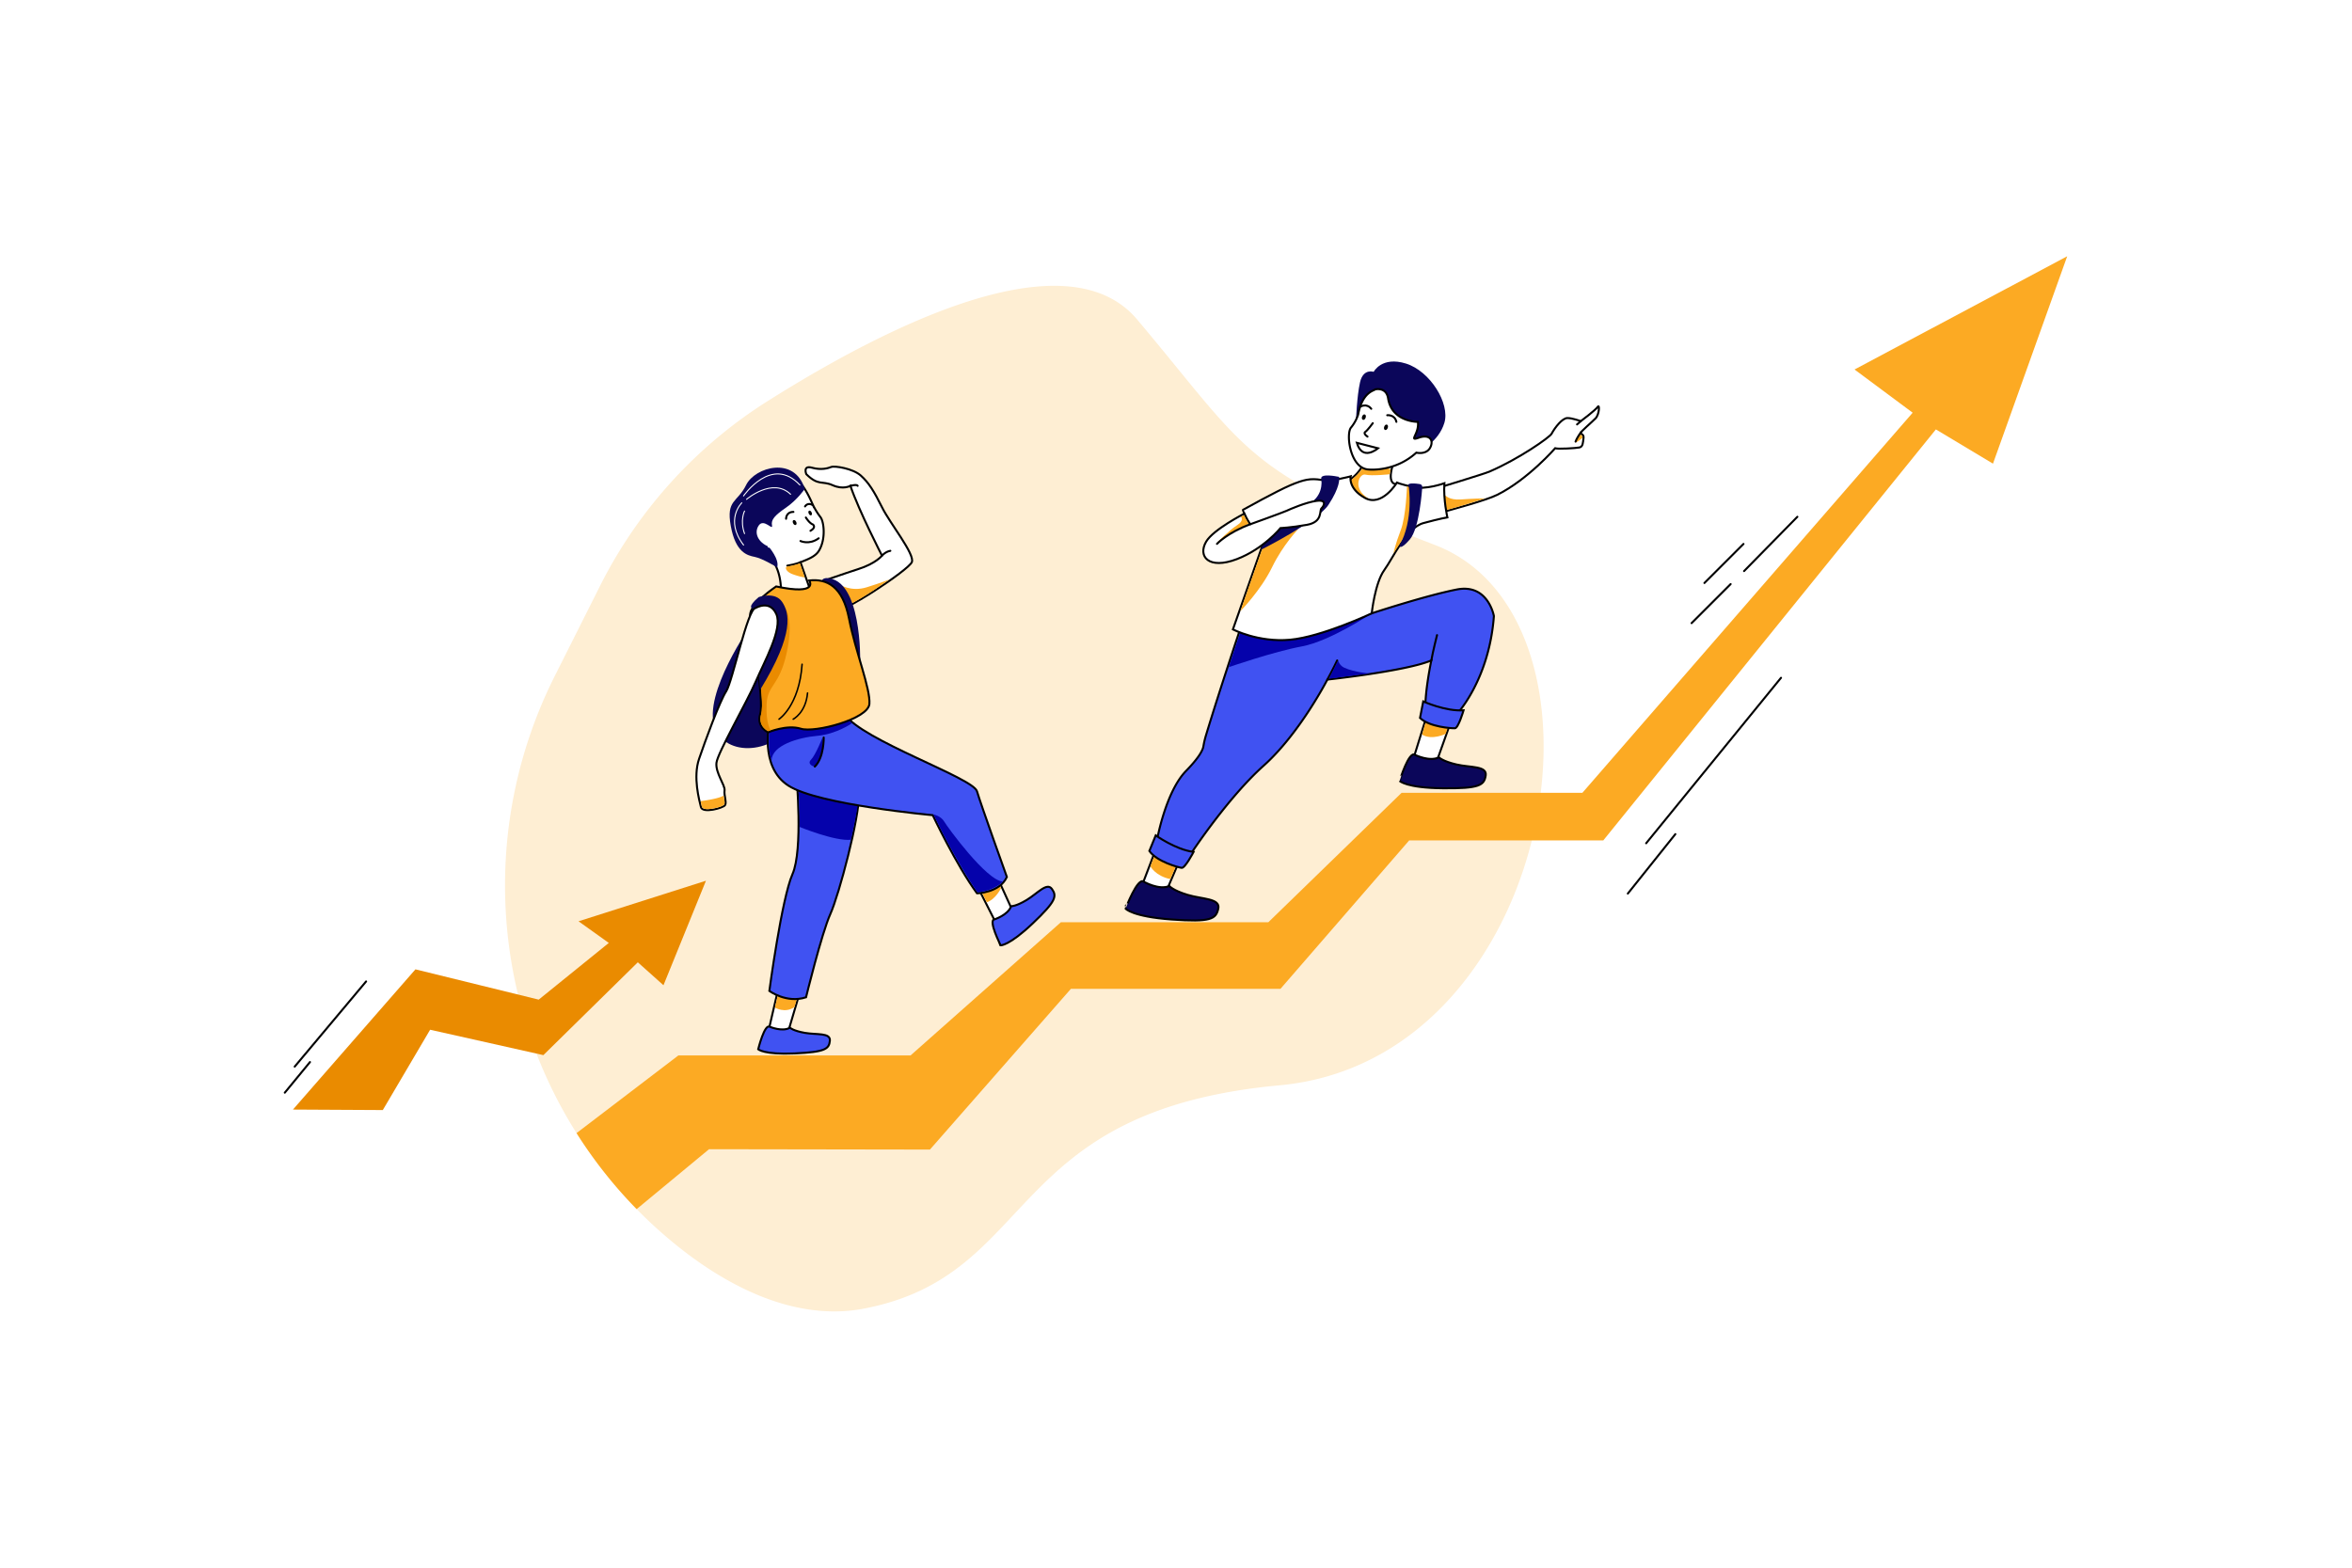 <?xml version="1.0" encoding="utf-8"?>
<svg xmlns="http://www.w3.org/2000/svg" viewBox="0 0 4680 3120">
  <defs>
    <style>.cls-1,.cls-4{fill:#fff;}.cls-2{fill:#feeed3;}.cls-3,.cls-8{fill:#0b065a;}.cls-11,.cls-13,.cls-4,.cls-6,.cls-8,.cls-9{stroke:#000;}.cls-11,.cls-12,.cls-13,.cls-14,.cls-4,.cls-6,.cls-8,.cls-9{stroke-linecap:round;stroke-miterlimit:10;}.cls-12,.cls-13,.cls-4,.cls-6,.cls-8,.cls-9{stroke-width:4px;}.cls-11,.cls-5,.cls-9{fill:#fcaa23;}.cls-6{fill:#4052f2;}.cls-7{fill:#0502ab;}.cls-10{fill:#ea8b00;}.cls-11{stroke-width:3px;}.cls-12,.cls-13,.cls-14{fill:none;}.cls-12,.cls-14{stroke:#fff;}.cls-14{stroke-width:2px;}</style>
  </defs>
  <title>05</title>
  <g data-name="Layer 2" id="Layer_2">
    <g data-name="Layer 1" id="Layer_1-2">
      <rect class="cls-1" height="3120" width="4680"/>
      <path class="cls-2" d="M3065.68,1577.87a796.45,796.45,0,0,1-17.64,94.68C2988.57,1911.37,2816.89,2135,2545.89,2160c-552.72,51-477.85,377.76-827.43,444.5-131.1,25-271.87-37.92-398.13-147.73q-28-24.32-53.53-50.45a912.57,912.57,0,0,1-119.63-151.25c-169.75-268.68-191.75-614.15-43.43-909.41l90.42-180A925.94,925.94,0,0,1,1527.86,798c237.69-149.87,594.28-328.93,734.77-162.18,146,173.24,190.77,249.64,317.63,324.84,13.4,7.93,27.7,15.85,43.14,23.87q11.94,6.23,24.82,12.52c38.51,18.86,83.64,38.54,138.07,60.47l9.14,3.66,2.69,1.07,3.17,1.27,8.54,3.39q21.89,8.64,45.69,17.79C3025.84,1150.15,3092.69,1360.31,3065.68,1577.87Z"/>
      <path class="cls-3" d="M1495.44,1241.71s-98.34,139.58-73,206.19,134.41,45.47,153.38-15.86S1495.44,1241.71,1495.44,1241.71Z"/>
      <path class="cls-4" d="M1586.85,957.49s10.87,2.3,29.65,45.13a141,141,0,0,0,16.14,26.68c6.62,8.39,11.23,42.72-3,66.55-7,11.75-21.88,17.18-36.9,23.06l24,68.19s14.86,18.45-63.73,5.27c0,0,9-56.66-26.55-89.93-30.17-28.21-51-45.47-7.89-94.22S1586.85,957.49,1586.85,957.49Z"/>
      <path class="cls-4" d="M1629.28,1159.24s54.46-19,78.25-26.57c35.35-11.22,47.49-26.82,47.49-26.82s-46.07-89.22-62.87-138.95c0,0-14.2,8.21-35.32-1.22s-28.36,1.79-52.42-21.94c0,0-7.63-18.12,11.22-12.92s31.69,1.14,38.51-1.46,43.08,3.11,58.68,17.08,26.07,30.62,42.2,63.12,65.86,93.61,59.36,109.21-139.43,104-158,98.81S1629.28,1159.24,1629.28,1159.24Z"/>
      <path class="cls-5" d="M1670.81,1163.37s22.48,15.15,53.72,5.45S1770,1153,1770,1153s-46.39,33.84-78.34,49.46S1670.81,1163.37,1670.81,1163.37Z"/>
      <path class="cls-4" d="M1547.53,1972.51s-17.13,74.5-17.89,77.13,38.26,5,38.26,5l22-74.4Z"/>
      <path class="cls-5" d="M1547.8,1979.69l-5.91,25.56s19.62,12.28,39-1l2.58-8.75,3.36-11.23Z"/>
      <path class="cls-6" d="M1531.9,2043.52s24.9,10.59,39.87,1.83c0,0,6.52,6.23,29.88,10.29s51.23-.71,49.63,15.58-8.66,22.49-70,25.29-72.62-8.3-72.62-8.3S1521.33,2036.46,1531.9,2043.52Z"/>
      <path class="cls-4" d="M1951.08,1776.28s29,57.21,30.23,59.83,33.92-22.48,33.92-22.48l-33.88-74.49Z"/>
      <path class="cls-5" d="M1980.73,1743.11l11.13,24.38s-10.65,22.48-28.4,28.28l-9.83-19.52Z"/>
      <path class="cls-6" d="M1978.88,1829.67s27.17-8.75,33-26.08c0,0,9.51.47,30.94-12.43s40.36-36,50.34-21.87,8.62,23.93-38.36,68.53-63.64,43.55-63.64,43.55S1965.58,1831.34,1978.88,1829.67Z"/>
      <path class="cls-6" d="M1584.79,1543.86s13.48,147.51-7.93,195.89-46,232.36-46,232.36,34.1,25.38,73,12.69c0,0,30.93-126.89,48.38-165.75s57.89-191.12,57.1-240.29S1584.79,1543.86,1584.79,1543.86Z"/>
      <path class="cls-7" d="M1588.39,1565.27s3.32,45.68,2.61,80.47c0,0,70.29,28.87,102,25.56,0,0,14.86-64.14,16.3-89.7S1588.39,1565.27,1588.39,1565.27Z"/>
      <path class="cls-4" d="M2835.08,1437s-21.48,69.4-22.55,72.49,45.3,8.44,45.3,8.44l31.13-87.28Z"/>
      <path class="cls-5" d="M2841.51,1420.3l50.32-6.13-15.25,46.27s-26.8,13.57-47,1.6Z"/>
      <path class="cls-8" d="M2815.63,1502.36s29,14.29,47.43,4.82c0,0,7.36,7.87,35,14.26s61.16,2.55,58.17,21.88-11.83,26.25-85.19,25.52-86.07-14.71-86.07-14.71S2803.49,1493.24,2815.63,1502.36Z"/>
      <path class="cls-4" d="M2301.43,1686.15s-27.74,73-29.1,76.21,48,12.13,48,12.13l39.31-91.51Z"/>
      <path class="cls-5" d="M2302.9,1688.05l-13.84,36.06s9.81,19.28,39.77,25.49l27.78-64.6Z"/>
      <path class="cls-8" d="M2276.14,1754.9s30.13,17.3,50.55,8.4c0,0,7.36,8.93,36.52,17.66s65.43,6.89,60.91,27.42-14.47,27.35-93.1,21.59-91.32-21.62-91.32-21.62S2263.74,1744.3,2276.14,1754.9Z"/>
      <path class="cls-3" d="M2698.3,835.27s1.57-46.4,7.89-74.48S2733.32,740,2733.32,740s16.1-31.56,64.38-16.41,87.73,79.52,76.37,117.71-48.6,55.54-48.6,55.54Z"/>
      <path class="cls-3" d="M1636.07,1155.4l75.53,161s3.73-164.88-67.33-165.94C1644.27,1150.51,1636.46,1150.83,1636.07,1155.4Z"/>
      <path class="cls-4" d="M2716,913.21c.24,1.18-6.16,31.71-44.26,49.7s75.74,52.38,99.88,33.53,7.57-32.82,7.57-32.82-20.59,2.84-7.57-39S2716,913.21,2716,913.21Z"/>
      <path class="cls-5" d="M2765.43,943.86s-36.52,3.9-48.51.75-27,27.77,5.68,47.33-52.55,8.36-49.39-14,16.25-23.51,16.25-23.51,18.46-13.73,24.77-28.72,52.8,8.84,52.8,8.84Z"/>
      <path class="cls-4" d="M2851.45,974s100.58-30.42,112-35.32c59.11-25.42,120.08-68.37,123.84-75.34,7.42-13.74,21.52-30.9,31.06-31.31s27.09,6.17,27.09,6.17,29.53-22.12,33.64-28.42,3.38,14.91-4.17,22.74-29.77,26.45-29.75,29.1,6.9,2.25,5.72,10.39-.85,17.06-8.09,18.52-42.3,3.56-48.41,1.57c0,0-53.53,61.74-114.94,92.57-22.41,11.25-92.27,29.78-116.64,36.66C2857.56,1022.81,2851.45,974,2851.45,974Z"/>
      <path class="cls-5" d="M2876,986s7.89,9.62,30.3,8,48.75-2.21,48.75-2.21-45.12,15.31-84.57,25.25S2876,986,2876,986Z"/>
      <path class="cls-6" d="M2467.46,1252.78s-39.38,116.57-68.26,212.09a174.73,174.73,0,0,0-4.75,20.85c-1.11,6.45-7.3,20.76-34.44,48.53-40.71,41.65-57.75,137.27-57.75,137.27s20.83,31.24,68.16,26.51c0,0,72.07-109.84,144-174.21s126.8-171.34,126.8-171.34,157.15-16.81,206.85-38.11c0,0-13.5,63.36-11.72,99.27,1.89,38.18,62.14,7.95,62.14,7.95s64.61-67.69,74.08-195.5c0,0-11.45-65.19-73.93-52.88s-169.14,47.44-169.14,47.44Z"/>
      <path class="cls-7" d="M2729.46,1220.65s-82.65,55.4-139,65.82S2445,1327.8,2445,1327.8l26.51-80S2711.52,1189.15,2729.46,1220.65Z"/>
      <path class="cls-6" d="M2859.39,1264s-8,31.44-11.36,50.41"/>
      <path class="cls-5" d="M4113.3,510,3965.62,922.76,3852,854.6l-661.75,817.95H2804l-256.08,295.37h-417l-280.53,319.94-439.51-.71-144.06,119.2a912.57,912.57,0,0,1-119.63-151.25l202.7-154.64h462L2111,1835.38h412.77l265.07-257.51h359.75L3805.8,821.35l-115.67-86Z"/>
      <path class="cls-6" d="M1531.66,1436s-22.21,89.61,37.27,127.68S1856,1622.38,1856,1622.38s46.79,99.13,88,155.43c0,0,45.21-.79,59.48-32.51,0,0-51.55-143.54-59.48-170.51S1714.85,1473.28,1680,1420.94,1531.66,1436,1531.66,1436Z"/>
      <path class="cls-7" d="M1695.36,1439.38s-31.23,21.75-69.1,25.07-90.41,18.93-90.88,48.75c0,0-8.08-15.38-4.52-64.85s159.7-13.09,159.7-13.09Z"/>
      <path class="cls-9" d="M1610.17,1155.27s20.68,30.14-65.8,11.9c0,0-54.74,36.48-51.57,57.89s27.75,169.71,19.82,195.88,15.75,36.47,15.75,36.47,37.39-15.85,65.14-7.13,134-19.2,136.41-49.25-27.76-104.6-40.45-169.63S1645.06,1151.3,1610.17,1155.27Z"/>
      <path class="cls-10" d="M1563,1210.92s17,22.53,2.19,89.11-37.87,62.2-39.76,101,7.81,52.06,7.81,52.06l-4.77,2.09s-19.92-8.56-14.4-32.39c0,0,3.44-10.81,1.89-31.87s-2.86-27.61-2.86-27.61,45.78-129.54,45.78-148.79Z"/>
      <path class="cls-11" d="M1550.05,1431.31S1590.29,1404.8,1596,1322"/>
      <path class="cls-11" d="M1578.27,1431.31s25-12.62,28.58-52.07"/>
      <path class="cls-3" d="M1601.28,973.13s-14.76,21.58-37.16,37.07-30.31,24-28,35.57-16.14-14.82-26.35,0-.94,33.94,19.76,42.17c0,0,22.12,25.47,16.83,41.23,0,0-29.27-17.84-44.46-20.8s-38.25-8.9-47.81-61.61,13.18-46.12,30.64-81.7S1581.44,906.75,1601.28,973.13Z"/>
      <path class="cls-12" d="M1529.53,1087.94s13.84,1,15.81-8.56"/>
      <path class="cls-4" d="M2521.42,1058.76l-68.16,193.84s50.41,26.27,113.6,20.59,162.6-52.54,162.6-52.54,6.39-60.35,24.85-85.91,44-84.5,78.1-93.73,47.58-11.36,47.58-11.36-8.11-34.54-6-67.91c0,0-37.57,13.71-63.49,7.44-26.5-6.41-30.94-8.65-30.94-8.65s-29.84,49.46-63.92,30.29-28.09-42.9-28.09-42.9-36.21,10.73-58.23,7.18-34.79-.71-61.77,10.65-94.43,49-94.43,49S2488.05,1065.15,2521.42,1058.76Z"/>
      <path class="cls-5" d="M2799.59,968.12s-1.82,59.64-12.42,87.09-14.56,46.23-14.56,46.23l25.88-39.76s18.3-52.7,18-55.7-6.16-34.87-6.16-34.87Z"/>
      <path class="cls-5" d="M2584,1052.21s-30.51,30.77-52.91,76.85-63.12,87.41-63.12,87.41L2512.74,1089Z"/>
      <path class="cls-5" d="M3143.77,862.61s-6.79,10.5-8.68,16.28,13.38-7.27,13.38-7.27a5.4,5.4,0,0,0-2.27-5.86C3143.61,864.1,3143.77,862.61,3143.77,862.61Z"/>
      <line class="cls-13" x1="3145.42" x2="3138.02" y1="838.21" y2="844.69"/>
      <path class="cls-4" d="M3146,860s-7.44,9.45-10.95,18.88"/>
      <path class="cls-13" d="M2660.74,1314.37s-8.08,17.27-19.56,38.11"/>
      <path class="cls-13" d="M2547.93,1051s-5.68.24-15.15,4.26"/>
      <path class="cls-3" d="M2803,967.33s10.73,66.64-18.52,118.92c0,0,1.12,10.14,20.73-12.58s24.6-101.77,24.6-101.77,1.9-7.45-4.84-8.51S2798,959.82,2803,967.33Z"/>
      <path class="cls-3" d="M2628.87,952.19s6.25,27.49-17.55,46.16-92.64,68.22-92.64,68.22l-9.77,27.76s112.83-56.67,134.48-89.61c23.23-35.34,21.24-51.31,21.24-51.31s2.23-5-3.63-4.94C2661,948.47,2628.25,941.65,2628.87,952.19Z"/>
      <path class="cls-4" d="M2736.32,775c-2.63,2.85-25.4,5-33.92,50.17A80.53,80.53,0,0,1,2688.2,851c-10.1,12-2.46,77.14,31.56,83,7.57,1.31,57.11,4.42,98.45-33.13,0,0,19.57,4.73,27.46-9.78s-.63-27.77-22.72-19.88c-21,7.5,1.26-7.26-1.58-31.56,0,0-52,.48-59.33-46.86C2758.41,769.47,2736.32,775,2736.32,775Z"/>
      <path class="cls-4" d="M2475.9,1022.29s-61.73,31.51-75.89,55.64c-17.15,29.23,4.67,56.35,61.06,34.84,53.27-20.32,86.86-61.82,86.86-61.82s19.64-.71,52.3-6.39,24.54-28.48,29.27-32.9,11.68-17.67-9.78-14.83-52.38,16.41-60,19.88-72,26.66-72,26.66S2482.29,1037,2475.9,1022.29Z"/>
      <path class="cls-5" d="M2469,1028.39s8,7.1-7.58,17-40.71,35.5-40.71,35.5,44.78-30.81,63.87-38.38l-9.71-17.28Z"/>
      <path class="cls-13" d="M2421.54,1082.35s21.38-22.65,66.27-39"/>
      <path class="cls-6" d="M2831.94,1395.94s44.37,20.17,80.26,17.74c0,0-10.39,35.39-17.12,35.7s-50.92-2.55-69.56-20.53Z"/>
      <path class="cls-6" d="M2299.64,1662.55s39.63,28.37,75.31,32.92c0,0-17,32.72-23.69,31.72s-49.47-12.35-64.28-33.59Z"/>
      <path class="cls-4" d="M1592.78,1118.91s-9.33,4.28-26.24,6.92"/>
      <path class="cls-3" d="M1509.72,1188.31s32.25-11.63,46.52,9.52,25.68,62.1-43.66,175l-2.22-22.58,17.24-122.84-30.66-16.62S1485.92,1208.4,1509.72,1188.31Z"/>
      <path class="cls-4" d="M1503.42,1210.08s28.39-17.32,41.35,12.18-24.37,95.41-41.35,135-75.52,141-77.83,160.87,17.52,44.71,16.13,54.85,4.61,24,.93,29.5-44.71,17-47.94,3.69-16.13-59.46-3.69-95.88,41-114.45,53.93-134.43S1487.46,1210.79,1503.42,1210.08Z"/>
      <path class="cls-5" d="M1566.54,1127.35a127.51,127.51,0,0,0,25.21-6.3l9.53,28.09s-6.88-.33-22.8-5.86S1561.42,1128.19,1566.54,1127.35Z"/>
      <path class="cls-4" d="M1755,1105.85s6.83-8,16.61-9.61"/>
      <path class="cls-4" d="M1692.15,966.9s13-3.58,14.39,0"/>
      <path class="cls-5" d="M1394.37,1594.36s35-4.26,45.28-10.89c0,0,3.24,13.34,1.9,16.81s-14.13,8.75-33.3,10.17c0,0-10.33.4-11.83-5.28A81.74,81.74,0,0,1,1394.37,1594.36Z"/>
      <ellipse cx="1612.05" cy="1021.04" rx="3.1" ry="5.01" transform="translate(-284.36 809.27) rotate(-25.98)"/>
      <ellipse cx="1581.15" cy="1040.01" rx="3.37" ry="5.31" transform="translate(-295.79 797.66) rotate(-25.98)"/>
      <path class="cls-4" d="M1564.14,1032.49s-.3-13.71,14.6-13.71"/>
      <path class="cls-4" d="M1601.89,1007.86s4.91-8.78,15.3-2.64"/>
      <path class="cls-4" d="M1592.78,1076.73s17.37,8.41,36.24-5.45"/>
      <path class="cls-4" d="M1603.51,1029.92s6.78,11.42,14.45,14.22c0,0,6.66,5.61-5.31,12.24"/>
      <ellipse cx="2713.91" cy="830.26" rx="5.64" ry="3.71" transform="translate(1020.08 3107.45) rotate(-70.37)"/>
      <ellipse cx="2757.93" cy="850.46" rx="5.64" ry="3.71" transform="translate(1030.29 3162.32) rotate(-70.37)"/>
      <path class="cls-4" d="M2699.86,881.32,2742,892.14S2711,919.11,2699.86,881.32Z"/>
      <path class="cls-4" d="M2731.58,842.22s-10.72,14.76-15.27,17.59c0,0-4.37,2.87,4.77,9.13"/>
      <path class="cls-4" d="M2706.39,809.59s12.66-8.09,22.12,4"/>
      <path class="cls-4" d="M2760.3,826.39s14.91-1.82,18.22,13.16"/>
      <path class="cls-14" d="M1479.49,987s56.18-81.85,112.15-21.68"/>
      <path class="cls-14" d="M1485.46,993.75s52-44.38,87.6-10.07"/>
      <path class="cls-14" d="M1476,1000.71s-34.73,33.62,3.54,84.06"/>
      <path class="cls-14" d="M1481.48,1017.08s-9.51,18.58,0,44.91"/>
      <polygon class="cls-10" points="582.9 2208.25 826.64 1929.18 1071.93 1989.45 1211.38 1876.61 1151.18 1833.53 1404.69 1752.83 1320.16 1960.82 1269.12 1915.15 1081.2 2099.89 855.83 2049.37 761.71 2209.22 582.9 2208.25"/>
      <path class="cls-7" d="M1857.5,1620.89s14.75,2.92,21.37,14.28,84.58,118,116.77,119.28c0,0-17.36,18.62-50.81,21.34C1944.83,1775.79,1903.17,1716,1857.5,1620.89Z"/>
      <path class="cls-7" d="M1636.68,1467.79s-13.81,35-23,44.23,7.48,15.08,8.91,13.64C1630.76,1517.43,1640.36,1486.1,1636.68,1467.79Z"/>
      <path class="cls-13" d="M1639,1467.79s1,39.26-17.67,57.88"/>
      <path class="cls-7" d="M2662.43,1314.48l-18.3,36.45s56.59-8.15,82.44-10.42c0,0-31.71-2.36-51.83-11.67C2665.11,1324.38,2662.43,1314.48,2662.43,1314.48Z"/>
      <line class="cls-4" x1="3469.18" x2="3391.46" y1="1082.55" y2="1160.27"/>
      <line class="cls-4" x1="3443.63" x2="3365.91" y1="1162.44" y2="1240.16"/>
      <line class="cls-4" x1="3576.41" x2="3470.32" y1="1028.51" y2="1136.58"/>
      <line class="cls-4" x1="3543.87" x2="3275.52" y1="1348.94" y2="1678.25"/>
      <line class="cls-4" x1="3333.62" x2="3239.04" y1="1660.08" y2="1778.36"/>
      <line class="cls-4" x1="728.46" x2="586.4" y1="1953.27" y2="2122.78"/>
      <line class="cls-4" x1="616.78" x2="566.7" y1="2113.73" y2="2174.63"/>
    </g>
  </g>
</svg>